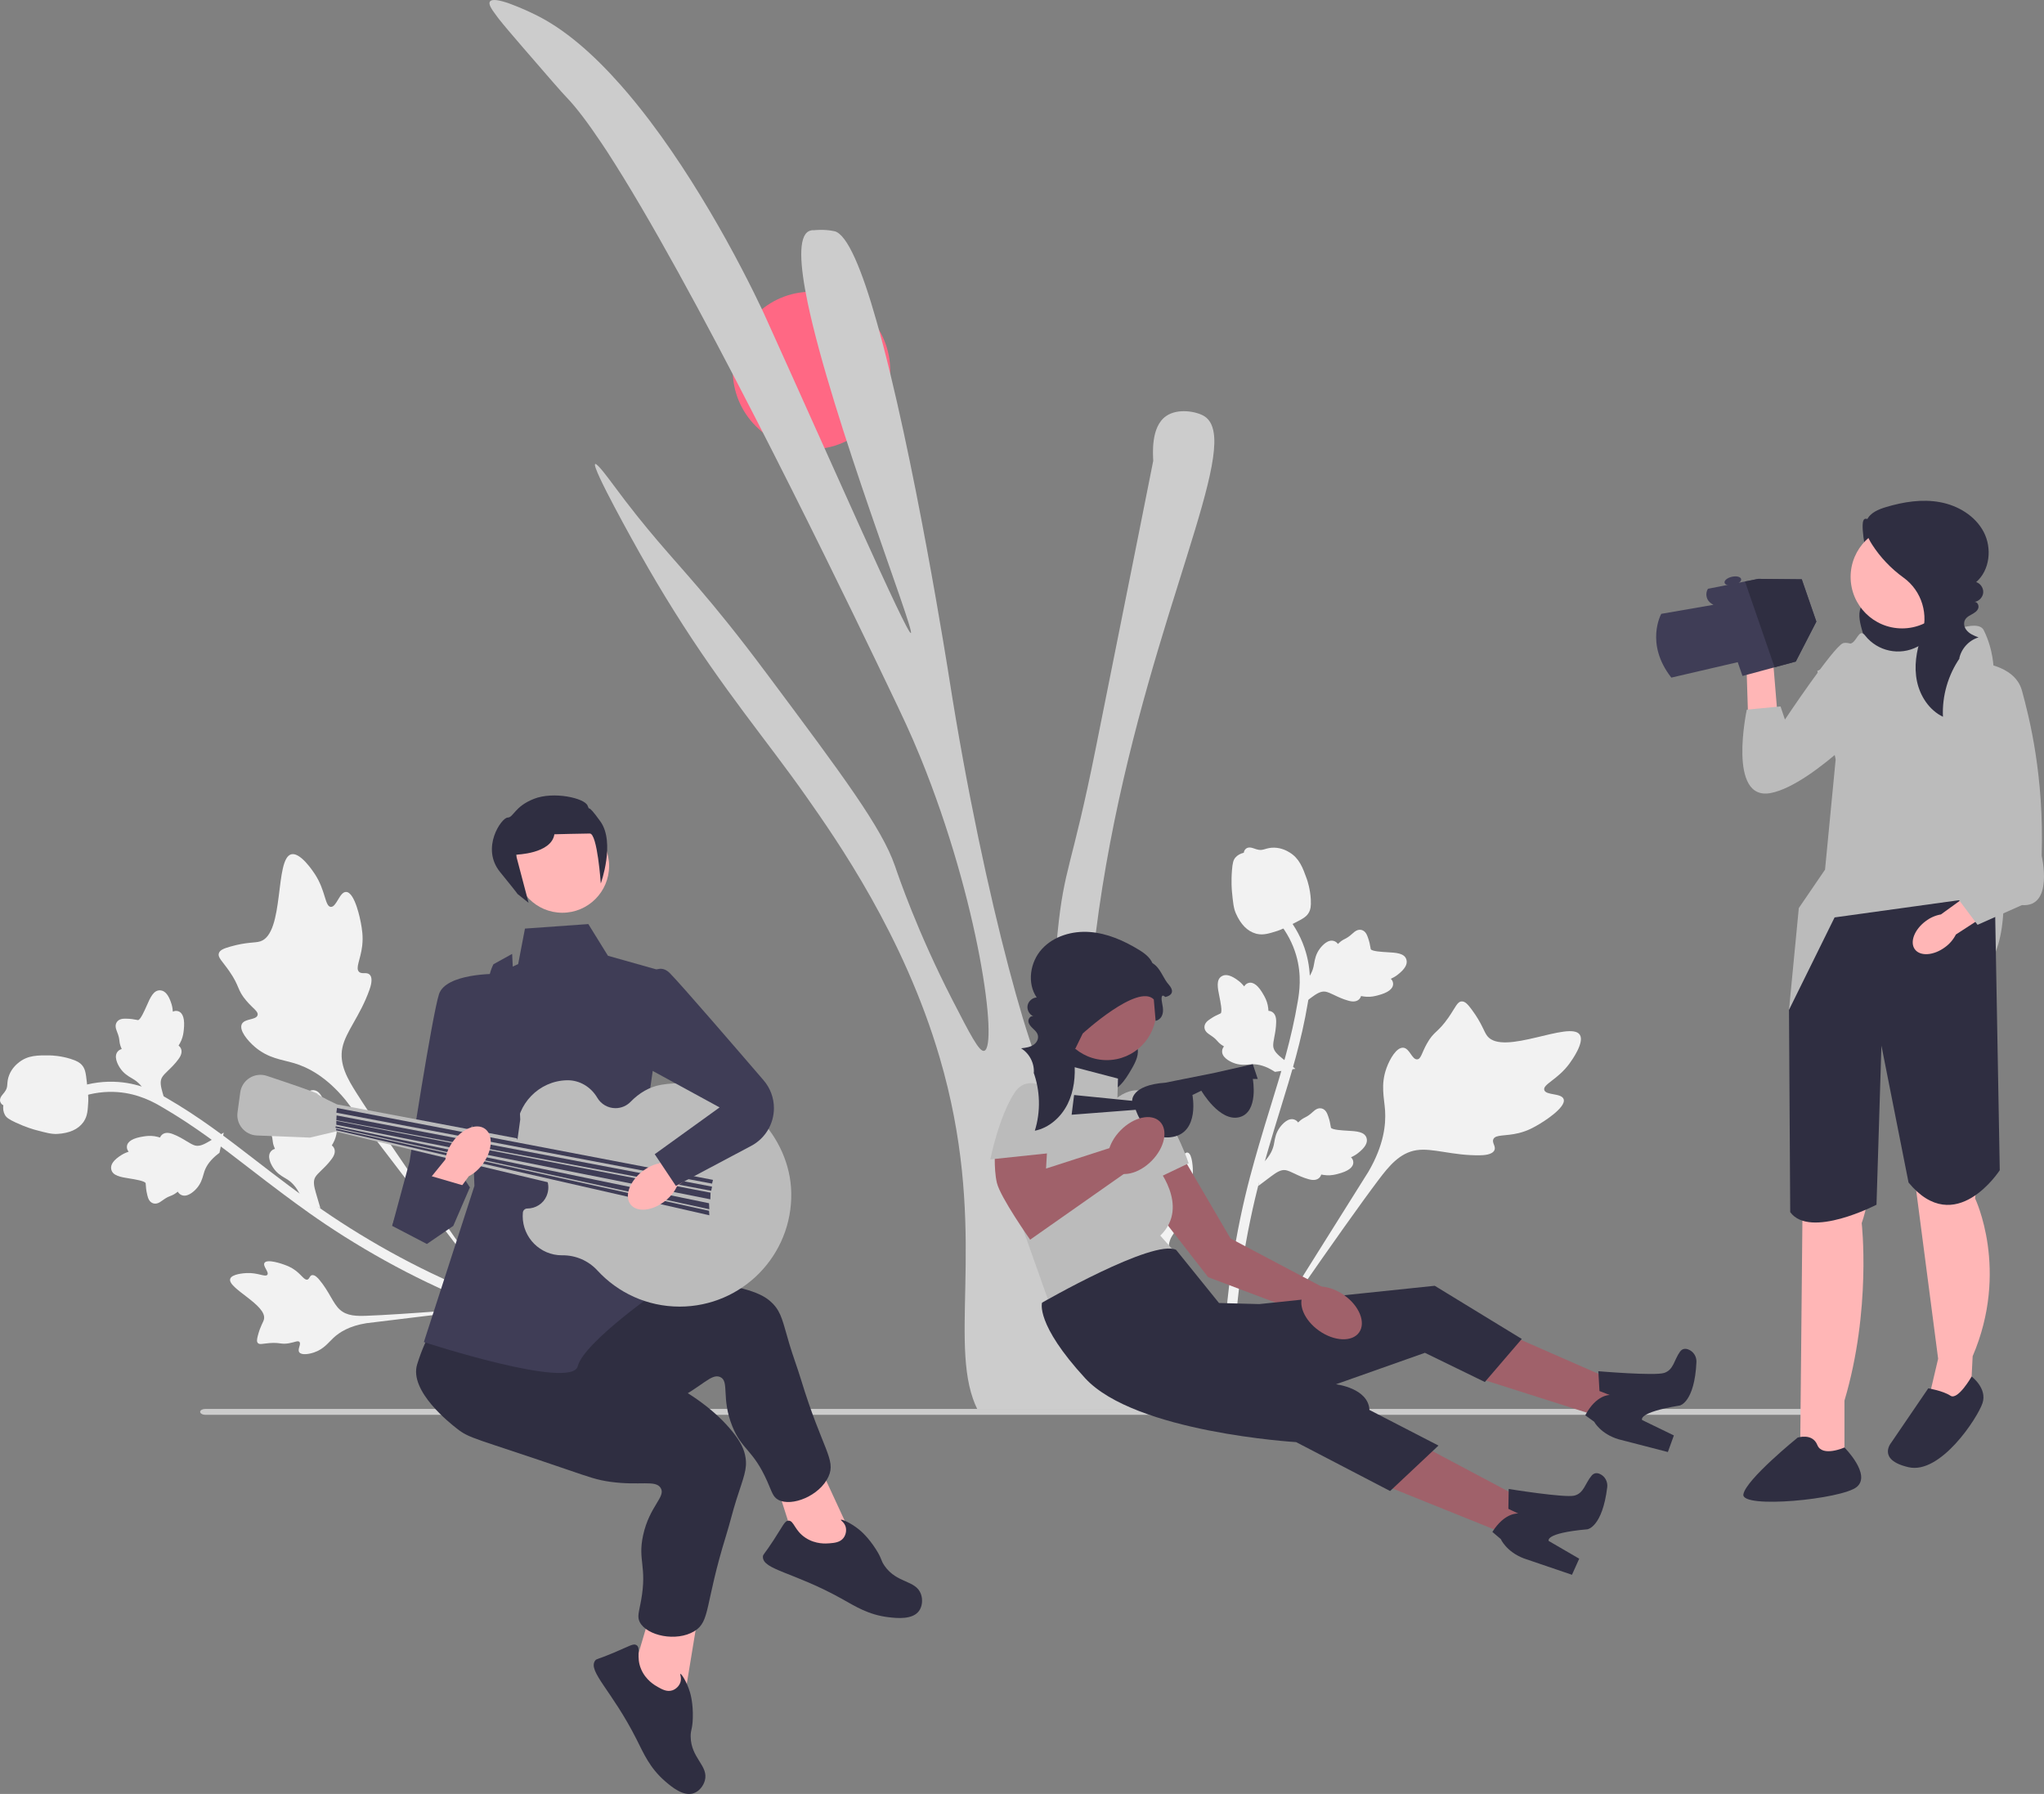 <svg xmlns="http://www.w3.org/2000/svg" width="829.144" height="727.645" viewBox="0 0 829.144 727.645" xmlns:xlink="http://www.w3.org/1999/xlink"><rect x="0" y="0" width="829.144" height="727.645" fill="#808080" stroke="none"/><g><path d="M634.294,445.844c-.846-2.587-7.254-1.448-7.869-3.763-.613-2.306,5.536-4.239,10.252-10.738,.851-1.172,6.21-8.557,4.155-11.663-3.896-5.887-31.005,8.776-37.513,.547-1.428-1.806-2.016-4.906-6.27-10.676-1.692-2.295-2.778-3.403-4.076-3.37-1.841,.046-2.5,2.349-5.393,6.521-4.339,6.256-5.905,5.471-8.763,10.597-2.122,3.805-2.373,6.237-3.904,6.38-2.165,.203-3.06-4.535-5.706-4.719-2.7-.187-5.402,4.494-6.741,8.151-2.513,6.863-.957,12.109-.612,17.338,.375,5.682-.505,13.999-6.679,24.674l-58.228,92.771c12.505-18.912,48.002-70.484,62.304-89.401,4.129-5.461,8.565-10.944,15.394-11.976,6.575-.993,14.574,2.259,25.74,2.07,1.304-.022,4.933-.13,5.816-2.053,.73-1.59-1.082-2.973-.423-4.468,.884-2.005,4.862-1.145,10.284-2.476,3.823-.939,6.42-2.49,8.653-3.825,.673-.402,10.704-6.478,9.578-9.923l-0-0Z" fill="#f2f2f2"/><path d="M481.784,467.504c-1.514-.332-2.804,3.142-4.117,2.777-1.309-.364-.483-3.94-2.312-8.13-.33-.756-2.408-5.517-4.525-5.404-4.014,.214-4.639,17.75-10.555,18.569-1.298,.18-2.99-.426-7.049-.003-1.615,.168-2.472,.382-2.83,1.028-.508,.917,.432,1.905,1.645,4.528,1.819,3.935,.981,4.477,2.672,7.359,1.255,2.139,2.376,2.964,2.005,3.757-.525,1.121-3.109,.193-3.962,1.439-.871,1.271,.647,3.948,2.056,5.66,2.643,3.214,5.667,3.964,8.333,5.303,2.897,1.455,6.725,4.287,10.183,10.397l28.732,55.346c-5.674-11.594-20.744-43.897-25.902-56.374-1.489-3.602-2.9-7.362-1.436-11.011,1.409-3.513,5.314-6.501,8.443-12.036,.365-.646,1.36-2.459,.67-3.447-.57-.817-1.771-.327-2.315-1.081-.729-1.013,.841-2.717,1.752-5.762,.642-2.147,.63-3.869,.62-5.351-.003-.447-.091-7.123-2.106-7.564l-0,0Z" fill="#f2f2f2"/><path d="M510.449,481.009l.903-8.338,.554-.524c2.563-2.422,4.166-4.988,4.767-7.629,.096-.42,.17-.845,.246-1.277,.3-1.714,.672-3.846,2.321-6.059,.922-1.233,3.363-4.021,5.879-3.047,.679,.255,1.138,.695,1.456,1.162,.08-.081,.162-.162,.249-.249,1.087-1.056,1.848-1.443,2.58-1.816,.563-.287,1.144-.582,2.128-1.369,.432-.345,.777-.655,1.068-.916,.883-.789,2.013-1.712,3.56-1.346,1.64,.448,2.202,2.013,2.576,3.049,.666,1.847,.871,3.118,1.007,3.96,.049,.308,.106,.654,.148,.767,.359,.905,4.865,1.139,6.561,1.237,3.811,.207,7.109,.386,7.903,2.995,.569,1.867-.617,3.903-3.627,6.213-.938,.719-1.875,1.215-2.692,1.585,.502,.475,.902,1.121,.927,2h0c.055,2.082-2.08,3.68-6.347,4.757-1.06,.271-2.486,.629-4.353,.538-.879-.043-1.649-.178-2.305-.304-.098,.374-.277,.763-.601,1.132-.95,1.087-2.483,1.363-4.565,.751-2.298-.64-4.114-1.511-5.716-2.277-1.4-.667-2.606-1.237-3.619-1.393-1.883-.263-3.64,.899-5.741,2.447l-5.266,3.951h-0Z" fill="#f2f2f2"/><path d="M525.48,433.516l-8.295,1.241-.647-.403c-2.993-1.865-5.882-2.764-8.589-2.676-.43,.014-.86,.05-1.298,.086-1.734,.145-3.89,.325-6.45-.708-1.427-.579-4.742-2.233-4.439-4.914,.074-.722,.384-1.277,.754-1.703-.099-.057-.198-.116-.305-.178-1.298-.784-1.865-1.421-2.411-2.035-.42-.472-.853-.959-1.864-1.711-.443-.33-.831-.585-1.157-.801-.987-.654-2.166-1.513-2.205-3.102,.018-1.7,1.388-2.641,2.296-3.265,1.618-1.113,2.795-1.634,3.575-1.979,.285-.125,.606-.268,.704-.338,.784-.577-.133-4.995-.468-6.66-.767-3.739-1.43-6.975,.893-8.404,1.662-1.024,3.932-.393,6.93,1.932,.933,.725,1.651,1.506,2.216,2.201,.332-.606,.855-1.157,1.7-1.404h0c2-.581,4.087,1.079,6.212,4.933,.531,.957,1.239,2.246,1.625,4.074,.181,.861,.246,1.64,.291,2.307,.387-0,.808,.075,1.247,.294,1.292,.643,1.949,2.056,1.884,4.225-.037,2.386-.418,4.363-.753,6.107-.29,1.523-.535,2.835-.429,3.854,.223,1.889,1.793,3.292,3.823,4.933l5.157,4.092h-0Z" fill="#f2f2f2"/><path d="M526.598,408.607l.903-8.338,.554-.524c2.563-2.422,4.166-4.988,4.767-7.629,.096-.42,.17-.845,.246-1.277,.3-1.714,.672-3.846,2.321-6.059,.922-1.233,3.363-4.021,5.879-3.047,.679,.255,1.138,.695,1.456,1.162,.08-.081,.162-.162,.249-.249,1.087-1.056,1.848-1.443,2.58-1.816,.563-.287,1.144-.582,2.128-1.369,.432-.345,.777-.655,1.068-.916,.883-.789,2.013-1.712,3.56-1.346,1.64,.448,2.202,2.013,2.576,3.049,.666,1.847,.871,3.118,1.007,3.96,.049,.308,.106,.654,.148,.767,.359,.905,4.865,1.139,6.561,1.237,3.811,.207,7.109,.386,7.903,2.995,.569,1.867-.617,3.903-3.627,6.213-.938,.719-1.875,1.215-2.692,1.585,.502,.475,.902,1.121,.927,2h0c.055,2.082-2.08,3.68-6.347,4.757-1.06,.271-2.486,.629-4.353,.538-.879-.043-1.649-.178-2.305-.304-.098,.374-.277,.763-.601,1.132-.95,1.087-2.483,1.363-4.565,.751-2.298-.64-4.114-1.511-5.716-2.277-1.4-.667-2.606-1.237-3.619-1.393-1.883-.263-3.64,.899-5.741,2.447l-5.266,3.951h-0Z" fill="#f2f2f2"/><path d="M499.701,568.371l-1.466-1.449,.026-2.06-.026,2.06-2.038-.215c.01-.192-.004-.64-.019-1.34-.078-3.836-.322-15.51,1.304-33.447,1.135-12.521,3.032-25.231,5.638-37.783,2.61-12.572,5.319-21.926,7.495-29.444,1.642-5.67,3.299-11.049,4.917-16.288,4.318-13.997,8.394-27.219,10.919-42.3,.565-3.366,1.739-10.374-.664-18.646-1.394-4.797-3.78-9.313-7.096-13.417l3.209-2.591c3.658,4.535,6.297,9.536,7.845,14.862,2.664,9.171,1.385,16.807,.771,20.476-2.57,15.348-6.687,28.696-11.047,42.828-1.61,5.22-3.262,10.575-4.896,16.222-2.156,7.449-4.841,16.721-7.417,29.131-2.576,12.402-4.449,24.957-5.571,37.32-1.604,17.711-1.363,29.212-1.284,32.99,.041,2.017,.05,2.44-.599,3.091v-0Z" fill="#f2f2f2"/><path d="M509.889,378.787c-.165-.037-.331-.078-.497-.127-3.384-.949-6.099-3.706-8.07-8.195-.923-2.111-1.141-4.333-1.575-8.763-.068-.683-.369-4.14,.001-8.721,.241-2.994,.563-4.196,1.377-5.14,.905-1.052,2.123-1.654,3.411-1.956,.035-.396,.165-.784,.422-1.151,1.06-1.524,2.833-.898,3.795-.572,.485,.174,1.089,.395,1.769,.51,1.068,.185,1.706-.003,2.671-.283,.924-.268,2.072-.602,3.66-.573,3.132,.043,5.451,1.451,6.216,1.914,4.027,2.42,5.417,6.28,7.026,10.75,.32,.896,1.381,4.135,1.628,8.305,.178,3.009-.216,4.24-.668,5.121-.923,1.81-2.337,2.65-5.846,4.415-3.666,1.85-5.505,2.776-7.014,3.252-3.509,1.102-5.713,1.794-8.306,1.215l-0,0Z" fill="#f2f2f2"/></g><g><path d="M140.426,361.782c-2.72-.114-3.897,6.287-6.28,6.053-2.375-.233-2.032-6.67-6.466-13.364-.8-1.207-5.839-8.814-9.469-7.976-6.879,1.587-2.64,32.115-12.627,35.328-2.192,.705-5.301,.17-12.195,2.133-2.743,.781-4.161,1.41-4.585,2.637-.601,1.741,1.325,3.164,4.219,7.335,4.34,6.255,3.056,7.447,6.856,11.92,2.821,3.32,5.01,4.407,4.609,5.891-.568,2.099-5.319,1.278-6.418,3.692-1.121,2.463,2.317,6.634,5.274,9.169,5.548,4.758,11.007,5.138,16.025,6.646,5.453,1.639,12.935,5.377,20.771,14.898l66.499,87.034c-13.334-18.337-49.205-69.649-61.914-89.671-3.669-5.78-7.251-11.856-5.825-18.614,1.373-6.506,7.221-12.86,10.955-23.384,.436-1.229,1.606-4.666,.114-6.167-1.234-1.241-3.164-.028-4.333-1.169-1.568-1.53,.631-4.955,1.282-10.499,.459-3.91-.084-6.886-.551-9.445-.141-.772-2.319-12.295-5.939-12.447l-0,0Z" fill="#f2f2f2"/><path d="M107.295,512.217c-.841,1.302,1.961,3.727,1.159,4.829-.8,1.098-3.86-.927-8.425-.682-.823,.044-6.011,.323-6.647,2.346-1.206,3.834,15.001,10.562,13.696,16.391-.286,1.279-1.446,2.651-2.472,6.601-.408,1.572-.508,2.449-.029,3.011,.681,.797,1.935,.263,4.817,.046,4.322-.325,4.537,.649,7.828,.074,2.444-.427,3.609-1.187,4.221-.562,.866,.885-.908,2.979-.04,4.215,.885,1.261,3.924,.777,6.022,.057,3.936-1.35,5.698-3.92,7.886-5.948,2.378-2.204,6.371-4.797,13.305-5.896l61.904-7.526c-12.847,1.254-48.382,4.054-61.875,4.515-3.895,.133-7.911,.138-10.816-2.512-2.797-2.551-4.228-7.255-8.316-12.124-.477-.569-1.827-2.135-2.994-1.835-.965,.248-.926,1.545-1.824,1.789-1.204,.328-2.25-1.739-4.783-3.659-1.786-1.354-3.404-1.945-4.795-2.454-.419-.153-6.703-2.409-7.823-.676l0,0Z" fill="#f2f2f2"/><path d="M129.983,490.098l-7.494-3.767-.297-.702c-1.371-3.249-3.213-5.649-5.476-7.137-.36-.237-.732-.455-1.11-.677-1.501-.881-3.367-1.977-4.863-4.296-.832-1.296-2.588-4.558-.795-6.574,.476-.547,1.049-.822,1.598-.957-.048-.103-.095-.208-.146-.321-.609-1.388-.705-2.236-.797-3.053-.071-.628-.144-1.275-.537-2.472-.172-.525-.342-.957-.484-1.322-.429-1.103-.898-2.485-.014-3.806,.994-1.379,2.657-1.358,3.757-1.345,1.964,.023,3.226,.276,4.062,.444,.305,.062,.65,.13,.771,.13,.973-.019,2.771-4.158,3.456-5.712,1.529-3.497,2.852-6.524,5.574-6.353,1.948,.121,3.44,1.945,4.549,5.573,.345,1.13,.481,2.182,.542,3.076,.621-.304,1.366-.453,2.198-.168h0c1.97,.678,2.718,3.238,2.233,7.611-.118,1.088-.282,2.549-1.02,4.266-.349,.808-.744,1.482-1.092,2.053,.316,.223,.617,.527,.85,.959,.686,1.27,.407,2.804-.896,4.539-1.405,1.928-2.857,3.324-4.135,4.557-1.115,1.077-2.072,2.008-2.572,2.902-.906,1.672-.432,3.724,.281,6.235l1.856,6.317-0,0Z" fill="#f2f2f2"/><path d="M90.764,459.384l-1.743,8.204-.604,.465c-2.795,2.15-4.649,4.541-5.515,7.107-.138,.408-.254,.823-.374,1.246-.472,1.675-1.058,3.758-2.922,5.793-1.043,1.134-3.752,3.66-6.158,2.436-.65-.322-1.062-.807-1.331-1.303-.088,.073-.177,.145-.273,.223-1.188,.941-1.984,1.249-2.751,1.546-.589,.228-1.197,.463-2.255,1.146-.464,.3-.839,.573-1.155,.803-.958,.695-2.176,1.499-3.678,.979-1.586-.612-1.987-2.225-2.254-3.294-.476-1.905-.551-3.19-.601-4.042-.017-.311-.039-.662-.07-.778-.266-.936-4.725-1.625-6.402-1.894-3.771-.592-7.034-1.103-7.559-3.78-.377-1.915,1.009-3.821,4.237-5.814,1.006-.62,1.988-1.019,2.838-1.304-.452-.523-.784-1.206-.72-2.084h0c.156-2.077,2.442-3.45,6.796-4.09,1.082-.162,2.537-.374,4.385-.095,.87,.132,1.622,.344,2.263,.536,.135-.362,.353-.731,.712-1.065,1.055-.985,2.609-1.105,4.618-.285,2.222,.87,3.94,1.92,5.457,2.844,1.325,.805,2.468,1.494,3.459,1.752,1.847,.453,3.712-.526,5.96-1.853l5.639-3.397-0,0Z" fill="#f2f2f2"/><path d="M67.825,449.613l-7.494-3.767-.297-.702c-1.371-3.249-3.213-5.649-5.476-7.137-.36-.237-.732-.455-1.11-.677-1.501-.881-3.367-1.977-4.863-4.296-.832-1.296-2.588-4.558-.795-6.574,.476-.547,1.049-.822,1.598-.957-.048-.103-.095-.208-.146-.321-.609-1.388-.705-2.236-.797-3.053-.071-.628-.144-1.275-.537-2.472-.172-.525-.342-.957-.484-1.322-.429-1.103-.898-2.485-.014-3.806,.994-1.379,2.657-1.358,3.757-1.345,1.964,.023,3.226,.276,4.062,.444,.305,.062,.65,.13,.771,.13,.973-.019,2.771-4.158,3.456-5.712,1.529-3.497,2.852-6.524,5.574-6.353,1.948,.121,3.44,1.945,4.549,5.573,.345,1.13,.481,2.182,.542,3.076,.621-.304,1.366-.453,2.198-.168h0c1.97,.678,2.718,3.238,2.233,7.611-.118,1.088-.282,2.549-1.02,4.266-.349,.808-.744,1.482-1.092,2.053,.316,.223,.617,.527,.85,.959,.686,1.27,.407,2.804-.896,4.539-1.405,1.928-2.857,3.324-4.135,4.557-1.115,1.077-2.072,2.008-2.572,2.902-.906,1.672-.432,3.724,.281,6.235l1.856,6.317-0,0Z" fill="#f2f2f2"/><path d="M208.047,530.765l-1.871,.866-1.92-.746,1.92,.746-.916,1.834c-.176-.076-.601-.221-1.262-.452-3.62-1.27-14.64-5.131-30.872-12.937-11.33-5.449-22.571-11.678-33.415-18.515-10.861-6.848-18.673-12.662-24.953-17.333-4.736-3.524-9.193-6.96-13.534-10.311-11.598-8.947-22.554-17.396-35.796-25.043-2.955-1.709-9.108-5.262-17.697-5.909-4.981-.375-10.047,.279-15.052,1.947l-1.303-3.913c5.529-1.838,11.138-2.558,16.669-2.142,9.523,.717,16.227,4.59,19.449,6.45,13.475,7.782,24.536,16.315,36.245,25.348,4.326,3.336,8.763,6.759,13.479,10.268,6.221,4.628,13.966,10.391,24.688,17.151,10.714,6.757,21.817,12.908,33.004,18.29,16.027,7.706,26.884,11.509,30.45,12.758,1.904,.668,2.303,.808,2.685,1.643l-0-0Z" fill="#f2f2f2"/><path d="M34.042,454.818c-.092,.142-.189,.283-.294,.421-2.074,2.837-5.608,4.414-10.503,4.689-2.3,.125-4.458-.449-8.76-1.594-.664-.175-4.007-1.104-8.168-3.055-2.72-1.274-3.733-1.997-4.332-3.09-.668-1.216-.806-2.568-.638-3.881-.359-.171-.677-.429-.931-.798-1.057-1.526,.151-2.968,.794-3.755,.333-.393,.752-.882,1.097-1.478,.547-.936,.595-1.599,.671-2.601,.072-.959,.162-2.152,.745-3.629,1.138-2.919,3.268-4.598,3.97-5.152,3.677-2.924,7.78-2.874,12.53-2.816,.951,.014,4.356,.155,8.349,1.384,2.881,.887,3.896,1.687,4.562,2.419,1.372,1.499,1.663,3.117,2.088,7.022,.449,4.082,.672,6.129,.589,7.708-.197,3.673-.321,5.979-1.771,8.205l0,0Z" fill="#f2f2f2"/></g><g><path d="M81.199,572.655c0,.66,.925,1.19,2.078,1.19H745.047c1.152,0,2.077-.53,2.077-1.19,0-.66-.925-1.19-2.077-1.19H83.277c-1.152,0-2.078,.53-2.078,1.19Z" fill="#ccc"/><circle cx="329.173" cy="150.262" r="31.937" fill="#ff6884"/><path d="M473.162,567.299c.181,1.526,.233,2.949,.129,4.346h-76.813c-.699-1.397-1.294-2.846-1.811-4.346-9.391-26.984,6.054-71.897-13.531-138.491-14.54-49.415-41.679-88.067-54.33-106.074-15.549-22.146-33.167-42.585-53.58-75.235-4.424-7.063-8.977-14.721-13.686-23.077-1.578-2.794-19.766-35.211-18.11-36.22,.776-.466,5.588,6.08,7.218,8.279,14.385,19.455,22.741,27.967,34.72,41.964,7.27,8.486,15.859,18.964,27.915,35.134,30.917,41.421,46.362,62.118,51.743,77.615,1.423,4.139,9.003,26.544,23.284,54.33,7.296,14.178,10.944,21.266,12.936,20.697,5.64-1.63-1.966-60.333-25.872-119.01-4.088-9.986-7.141-16.377-12.936-28.459-9.417-19.714-61.859-129.281-100.408-194.865-4.838-8.253-9.469-15.782-13.738-22.379-.828-1.242-1.63-2.458-2.406-3.622-5.381-8.02-10.142-14.359-14.1-18.447-2.096-2.173-7.425-8.331-18.11-20.697-4.243-4.916-7.348-8.564-9.443-11.228-.31-.388-.595-.776-.828-1.112-2.536-3.311-3.26-4.916-2.665-5.769,.854-1.216,4.139-.517,7.736,.75,.388,.129,.802,.285,1.19,.44,3.907,1.449,7.865,3.338,9.184,3.984,12.108,5.821,23.931,16.247,34.875,28.64,4.062,4.579,7.969,9.417,11.746,14.385,12.16,16.04,22.767,33.504,30.787,47.863,9.831,17.696,15.73,30.71,15.73,30.71,27.45,60.617,57.901,129.953,59.505,129.358,1.759-.647-32.003-86.955-41.834-133.834-3.286-15.704-3.881-26.984,.44-29.157,.155-.078,.31-.155,.492-.207,.673-.233,1.294-.207,1.63-.181,0,0,4.01-.517,8.227,.388,5.252,1.138,11.228,15.756,17.049,36.272,15.135,52.882,29.519,144.83,29.519,144.83,14.385,91.974,36.22,166.407,41.395,165.579,2.872-.466-1.242-23.569,2.587-62.092,2.691-27.01,5.743-26.182,15.523-75.028,15.523-77.486,23.284-116.216,23.284-116.422-.078-1.63-.285-4.916,.207-8.331,.517-3.7,1.837-7.58,4.967-9.779,4.76-3.363,12.418-1.914,15.523,0,2.484,1.552,3.751,4.398,4.036,8.486,1.707,25.716-35.237,100.279-48.018,201.075-6.364,50.217-9.857,77.615,0,113.835,9.754,35.91,26.751,58.78,28.64,75.105Z" fill="#ccc"/><g><polygon points="600.907 559.378 607.422 539.27 666.791 565.294 662.377 578.92 600.907 559.378" fill="#a0616a"/><path d="M648.365,556.177l.463,8.04,4.144,1.599s-5.432-.213-9.912,8.227l3.604,2.615s2.605,4.96,9.956,7.137l19.948,5.155,2.437-6.731-12.854-6.232s-2.298-3.007,15.3-5.914c0,0,5.941-1.282,6.707-17.601,.105-2.243-1.212-4.341-3.315-5.128-1.161-.434-2.403-.397-3.349,.902-2.406,3.308-2.568,7.388-6.436,8.627-3.867,1.238-26.694-.697-26.694-.697Z" fill="#2f2e41"/></g><g><polygon points="564.443 603.563 572.452 584.002 629.696 614.418 624.27 627.673 564.443 603.563" fill="#a0616a"/><path d="M612.008,603.941l-.143,8.053,4.012,1.906s-5.401-.621-10.503,7.458l3.398,2.878s2.225,5.142,9.391,7.866l19.504,6.641,2.936-6.528-12.349-7.181s-2.065-3.172,15.702-4.747c0,0,6.021-.831,8.012-17.047,.274-2.229-.882-4.42-2.92-5.363-1.125-.52-2.367-.577-3.407,.648-2.648,3.118-3.117,7.174-7.066,8.118-3.949,.944-26.566-2.702-26.566-2.702Z" fill="#2f2e41"/></g><path d="M460.767,392.093c2.282,2.203,8.153-2.613,8.371,.55,.218,3.164-5.22,14.277-7.179,16.771-.973,1.24-2.167,2.294-3.13,3.542s-1.705,2.778-1.552,4.347c.266,2.73,3.027,4.535,3.955,7.116,1.081,3.006-.523,6.256-2.12,9.023-1.376,2.385-2.805,4.782-4.76,6.721s-4.522,3.401-7.274,3.492c-3.504,.116-6.679-1.941-9.475-4.058-2.688-2.034-5.3-4.227-7.335-6.914-2.036-2.687-3.475-5.922-3.55-9.292-.095-4.227,1.97-8.286,4.857-11.376s6.55-5.334,10.244-7.392c6.221-3.465,12.675-6.514,19.303-9.119" fill="#2f2e41"/><circle cx="448.964" cy="409.931" r="20.06" fill="#a0616a"/><polygon points="478.303 466.713 499.143 502.314 538.154 522.934 528.018 532.343 490.096 518.039 463.833 484.308 465.96 467.898 478.303 466.713" fill="#a0616a"/><path d="M435.384,432.737l18.124,4.74-.26,8.703,15.362,26.244s14.532,16.66,2.052,28.745l7.625,8.573-51.69,21.566-22.718-64.051,20.722-24.732,10.783-9.788Z" fill="#bbbbbb"/><path d="M450.011,448.075s10.941-12.488,19.435-.947c8.494,11.541,12.725,24.708,12.725,24.708l-20.043,9.559-12.117-33.32Z" fill="#bbbbbb"/><path d="M422.706,528.372s45.177-26.01,54.389-21.408l17.39,21.543,16.333,.434,71.185-7.422,35.304,21.568-14.983,17.461-24.313-11.841-36.086,12.764s13.162,1.524,13.58,10.404l28.015,14.454-19.624,18.44-38.12-19.838s-65.317-3.883-85.591-25.928c-20.274-22.044-17.48-30.633-17.48-30.633Z" fill="#2f2e41"/><path d="M436.236,425.285l2.96-6.078s22.348-20.469,28.837-13.838l.742,8.691s3.994-.6,2.771-6.402,1.129-3.268,1.129-3.268c0,0,5.155-.845,1.342-5.131-3.813-4.286-3.852-12.52-16.885-8.802-7.239,2.065-16.291,6.532-22.907,10.095-7.427,3.999-9.711,13.809-4.476,20.424,1.564,1.977,3.666,3.571,6.488,4.309Z" fill="#2f2e41"/><ellipse cx="540.155" cy="532.524" rx="8.829" ry="13.685" transform="translate(-206.555 665.842) rotate(-54.715)" fill="#a0616a"/><path d="M508.203,431.645l2,6h-2s2.5,13.5-5.5,15.5c-8,2-15.382-10.75-15.382-10.75l-3.618,1.75s3,15-8,17c-11,2-15-11-15-11l-26,2,1-8,23.555,2.355s-.555-6.355,13.445-7.355l20-4,15.5-3.5Z" fill="#2f2e41"/><path d="M424.956,463.176l-.632,10.799,34.725-11.201,.29,10.954-41.464,29.094s-12.056-17.109-13.48-23.029-.682-15.046-.682-15.046l21.243-1.571Z" fill="#a0616a"/><path d="M430.166,445.351s-12.22-11.967-18.63-2.131c-6.41,9.836-9.812,27.037-9.812,27.037l25.371-2.684,3.071-22.221Z" fill="#bbbbbb"/><path d="M419.137,434.603c2.84,7.646,3.068,16.235,.639,24.022,5.786-1.145,10.627-5.494,13.267-10.769,2.64-5.275,3.273-11.372,2.785-17.251l-.015-.176c-.765-8.832,4.271-17.162,12.536-20.366,5.575-2.161,10.754-5.347,15.15-9.402,2.482-2.289,4.882-5.347,4.347-8.681-.493-3.072-3.29-5.179-5.948-6.795-6.071-3.689-12.775-6.639-19.86-7.162-7.085-.523-14.608,1.662-19.394,6.912-4.786,5.25-6.121,13.773-2.116,19.641-1.774,.101-3.384,1.532-3.693,3.281s.713,3.645,2.345,4.348c-1.098-.329-2.135,.96-2.01,2.099,.124,1.14,.975,2.05,1.808,2.838,1.187,1.122,2.514,2.318,2,4.31-.206,.799-.693,1.498-1.328,2.025-1.538,1.277-3.542,1.509-5.466,1.715,3.418,2.059,5.505,6.141,5.173,10.118" fill="#2f2e41"/><ellipse cx="460.876" cy="464.643" rx="13.685" ry="8.829" transform="translate(-193.569 465.896) rotate(-45.343)" fill="#a0616a"/><path d="M764.394,212.922c-2.878,1.617-7.523-4.78-8.576-1.651-1.053,3.129,1.497,15.755,2.812,18.784,.654,1.505,1.578,2.882,2.22,4.392s.986,3.247,.418,4.787c-.987,2.68-4.244,3.77-5.859,6.126-1.881,2.743-1.121,6.438-.242,9.646,.758,2.765,1.565,5.555,3.024,8.023,1.459,2.468,3.658,4.617,6.406,5.434,3.499,1.04,7.239-.196,10.612-1.591,3.243-1.341,6.451-2.861,9.21-5.031s5.06-5.05,6.024-8.424c1.209-4.233,.199-8.865-1.895-12.737s-5.192-7.098-8.37-10.144c-5.353-5.129-11.05-9.9-17.04-14.27" fill="#2f2e41"/><path d="M807.199,430.109l-6,56s14,29-1,64l-1,20-17-2,4-17-9-69-7-50,37-2Z" fill="#ffb6b6"/><path d="M759.199,429.109s4,44-4,67c0,0,4,35-7,72v27.547l-18-3.547,1-103-5-56,33-4Z" fill="#ffb6b6"/><path d="M756.642,257.849c5.069,6.386,14.007,8.236,21.22,4.435,10.296-5.426,24.353-11.644,26.838-6.675,4,8,4,15.764,4,15.764l4,93.236s2,37.646-23,34.323c-25-3.323-64,10.677-64,10.677l3.984-41.304,10.637-15.573,4.309-44.679-7.43-35.944,9-4s1-7,4-7,3.724-6.724,6.362-3.362l.081,.102Z" fill="#bbbbbb"/><path d="M809.199,363.109l2,111.536s-18,28-37,5l-11-55.536-2,64.536s-27,14-35,3l-.5-82.036,18.5-37.5,65-9Z" fill="#2f2e41"/><path d="M799.788,558.325s6.411,4.784,4.411,10.784-17,29-30,26c-13-3-7-10-7-10l15-22s6,1,9,3,8.589-7.784,8.589-7.784Z" fill="#2f2e41"/><path d="M748.199,587.109s11,11,5,16-47,9-46,3,22-23,22-23c0,0,6-2,8,3s11,1,11,1Z" fill="#2f2e41"/><circle cx="771.583" cy="233.999" r="20.884" fill="#ffb6b6"/><path d="M795.126,266.706c-4.874,6.953-7.367,15.544-6.971,24.027-5.527-2.677-9.257-8.333-10.526-14.342-1.27-6.008-.301-12.317,1.739-18.109,.02-.058,.041-.116,.062-.174,3.098-8.694,.219-18.411-7.262-23.815-5.046-3.645-9.423-8.219-12.782-13.461-1.896-2.96-3.508-6.672-2.092-9.889,1.305-2.964,4.678-4.35,7.781-5.277,7.087-2.117,14.616-3.321,21.89-1.982,7.274,1.339,14.276,5.522,17.713,12.071,3.438,6.548,2.537,15.485-3.043,20.34,1.76,.569,3.005,2.434,2.855,4.278-.149,1.843-1.679,3.484-3.507,3.762,1.193-.042,1.897,1.529,1.472,2.644s-1.523,1.808-2.569,2.382c-1.491,.818-3.143,1.673-3.15,3.814-.003,.859,.304,1.692,.804,2.39,1.212,1.691,3.17,2.453,5.054,3.168-3.985,1.174-7.163,4.736-7.876,8.828" fill="#2f2e41"/><path id="uuid-01b37479-4275-461a-8592-7a03682c88a0-641" d="M789.005,384.187c-4.589,3.407-10.066,3.802-12.234,.881s-.205-8.049,4.385-11.458c1.815-1.387,3.936-2.318,6.185-2.717l19.625-14.192,6.464,9.351-20.033,12.998c-1.033,2.038-2.538,3.799-4.391,5.136Z" fill="#ffb6b6"/><path d="M801.368,268.609s15.831,.5,18.831,11.5c3,11,9,34.446,8,67,0,0,5,21-8,20l-18,8-12-16,10-12,1.169-78.5Z" fill="#bbbbbb"/><g><g><polygon points="345.557 623.093 330.59 590.733 313.987 599.083 323.316 628.331 339.968 636.466 345.557 623.093" fill="#ffb6b6"/><path d="M227.434,530.5c1.333,.601,5.388,3.022,10.374,2.205,3.402-.558,5.688-2.369,6.444-2.935,9.375-7.022,37.939-13.031,59.329-6.444,4.844,1.492,7.79,3.158,10.118,5.658,3.301,3.546,3.847,7.142,6.475,16.045,1.438,4.87,3.255,9.622,4.735,14.48,8.668,28.438,14.355,32.445,11.149,39.441-3.556,7.763-14.897,12.305-20.332,9.391-2.226-1.193-2.557-3.153-4.528-7.579-5.777-12.979-10.227-12.536-14.154-22.302-4.585-11.401-1.03-18.247-4.93-19.942-3.616-1.572-7.369,4.014-18.176,9.371-4.945,2.451-8.131,3.251-17.92,5.917-38.12,10.385-39.137,11.704-45.912,11.209-2.964-.217-24.002-1.754-27.869-12.54-6.05-16.88,33.183-47.389,45.196-41.975Z" fill="#2f2e41"/><path d="M336.452,625.981c2.002-.164,4.343-.355,5.731-2.21,.94-1.255,1.303-3.085,.82-4.609-.557-1.759-2.044-2.491-1.894-2.715,.228-.34,3.846,1.107,7.37,3.958,.665,.538,3.663,3.017,6.832,7.99,2.539,3.984,1.872,4.366,3.513,6.726,5.038,7.244,12.729,5.667,14.774,11.511,.789,2.255,.508,4.961-.8,6.766-2.626,3.625-8.919,2.963-12.343,2.559-8.246-.973-13.523-4.434-19.195-7.588-19.291-10.726-31.933-11.662-31.792-16.962,.027-1.003,.474-.758,4.395-6.799,3.87-5.962,4.453-7.77,5.967-7.82,2.28-.076,2.358,3.973,6.967,6.982,4.084,2.667,8.358,2.318,9.655,2.212Z" fill="#2f2e41"/></g><g><polygon points="277.941 686.939 283.728 651.758 265.301 649.344 256.597 678.785 265.807 694.866 277.941 686.939" fill="#ffb6b6"/><path d="M230.195,543.993c.766,1.246,2.762,5.526,7.346,7.65,3.128,1.449,6.037,1.233,6.98,1.189,11.7-.546,38.709,10.522,52.71,27.983,3.171,3.954,4.672,6.987,5.195,10.364,.741,4.788-.828,8.07-3.652,16.913-1.545,4.837-2.71,9.79-4.213,14.64-8.797,28.399-6.341,34.907-12.922,38.896-7.302,4.426-19.236,1.816-22.097-3.647-1.172-2.237-.346-4.045,.51-8.814,2.508-13.984-1.423-16.116,.811-26.402,2.608-12.009,9.394-15.677,7.119-19.269-2.11-3.331-8.351-.816-20.302-2.452-5.468-.749-8.554-1.876-18.151-5.166-37.374-12.812-38.956-12.292-44.284-16.506-2.331-1.844-19.428-15.087-16.018-26.026,15.64-50.17,54.068-20.578,60.968-9.353Z" fill="#2f2e41"/><path d="M266.786,684.216c1.748,.989,3.793,2.145,5.983,1.39,1.482-.511,2.81-1.821,3.267-3.353,.527-1.768-.292-3.209-.043-3.31,.38-.153,2.561,3.075,3.876,7.414,.248,.819,1.337,4.553,1.167,10.448-.136,4.722-.903,4.664-.87,7.538,.101,8.823,7.351,11.837,5.761,17.821-.614,2.309-2.366,4.39-4.461,5.149-4.209,1.524-9.043-2.557-11.65-4.814-6.277-5.436-8.7-11.262-11.622-17.057-9.939-19.708-19.875-27.582-16.782-31.888,.585-.815,.818-.361,7.455-3.158,6.55-2.76,8.047-3.929,9.329-3.12,1.929,1.217-.28,4.611,1.844,9.689,1.882,4.5,5.614,6.611,6.747,7.252Z" fill="#2f2e41"/></g><path d="M212.949,376.644l25.707-1.836,7.957,12.854,23.871,6.733-8.875,62.126,6.59,66.124s-31.379,21.709-33.828,31.502c-2.448,9.793-62.432-9.793-62.432-9.793l20.505-63.35-1.836-49.578-5.509-28.768,25.095-11.63,2.754-14.384Z" fill="#3f3d56"/><path d="M201.319,395.007s-20.485-.306-23.249,8.263c-2.764,8.569-11.945,67.941-11.945,67.941l-7.039,26.013,31.522-15.608-6.733-10.388,22.035-42.25-4.591-33.97Z" fill="#3f3d56"/><path d="M213.851,490.185c3.387,.004,6.536-1.949,7.853-5.069,.996-2.36,.902-4.624,.157-6.566,.24-.099,.478-.203,.723-.291-.361-.146-.711-.311-1.062-.477-1.22-2.432-3.559-4.197-6.346-4.625-3.451-3.697-5.573-8.65-5.595-14.102-.046-11.236,9.069-20.621,20.302-20.891,.088-.002,.177-.004,.265-.005,5.03-.058,9.593,2.756,12.141,7.093,1.487,2.531,4.235,4.229,7.383,4.229,2.41,0,4.585-.996,6.139-2.599,3.386-3.492,7.626-6.091,12.425-6.888,3.151-.523,6.413-.721,9.75-.555,22.843,1.136,42.496,21.381,42.983,44.247,.543,25.468-19.939,46.284-45.283,46.284-13.187,0-25.053-5.64-33.328-14.636-3.674-3.994-8.822-6.231-14.248-6.176-.055,.001-.111,.001-.166,.001-8.789,0-15.914-7.125-15.914-15.914,0-.487,.024-.969,.07-1.444,.085-.889,.858-1.617,1.751-1.616h0Z" fill="#bbbbbb"/><polygon points="289.153 476.719 136.745 447.952 136.133 458.969 287.316 495.082 289.153 476.719" fill="#bbbbbb"/><path d="M138.581,449.788l-1.836-1.836s-7.957-3.672-7.957-4.285c0-.383-11.75-4.363-20.541-7.287-4.91-1.633-10.094,1.599-10.793,6.725l-1.102,8.079c-.659,4.83,2.986,9.178,7.857,9.373l21.518,.861,10.405-2.448,2.448-9.181Z" fill="#bbbbbb"/><polygon points="288.847 480.086 289.21 478.561 136.705 449.405 136.439 451.318 288.847 480.086" fill="#3f3d56"/><polygon points="288.497 482.981 288.847 481.31 136.539 452.423 136.439 454.379 288.497 482.981" fill="#3f3d56"/><polygon points="288.148 486.451 288.234 483.758 136.419 454.621 136.439 456.215 288.148 486.451" fill="#3f3d56"/><polygon points="287.741 490.481 287.622 488.043 136.198 456.817 136.068 457.415 287.741 490.481" fill="#3f3d56"/><polygon points="287.738 492.925 287.622 491.103 136.426 457.827 136.29 458.424 287.738 492.925" fill="#3f3d56"/><path d="M200.163,391.104l7.584-4.199,3.289,67.167-1.147,8.263s-19.146-52.793-9.726-71.231Z" fill="#3f3d56"/><circle cx="228.108" cy="351.243" r="18.974" fill="#ffb6b6"/><path d="M209.888,362.567l4.536,3.621-5.148-19.535s14.384-.306,15.608-8.263c0,0,11.323-.306,14.384-.306,3.06,0,4.441,20.25,4.441,20.25,0,0,5.964-16.578-.157-25.147-6.121-8.569-3.979-3.366-5.203-6.427-1.224-3.06-13.772-5.875-21.729-2.754-7.957,3.121-8.263,7.569-10.711,7.61-2.448,.041-11.017,12.283-3.06,22.076,7.957,9.793,7.039,8.875,7.039,8.875Z" fill="#2f2e41"/><path d="M269.856,487.081c2.249-1.794,3.906-3.948,4.84-6.077l22.505-15.742-7.804-10.489-21.988,17.098c-2.283,.438-4.751,1.576-7,3.37-5.138,4.1-7.188,10.073-4.579,13.343,2.609,3.27,8.889,2.597,14.026-1.503h0Z" fill="#ffb6b6"/><path d="M183.638,463.136c-1.669,2.344-2.67,4.87-2.982,7.174l-17.308,21.324,10.388,7.939,16.438-22.486c2.074-1.049,4.134-2.822,5.803-5.165,3.812-5.354,4.141-11.662,.733-14.088-3.407-2.426-9.26-.052-13.072,5.302h0Z" fill="#ffb6b6"/><path d="M260.691,398.373s5.509-9.181,11.017-3.672c4.359,4.359,28.264,32.097,38.052,43.485,2.699,3.14,4.181,7.142,4.181,11.283v0c0,6.405-3.536,12.287-9.194,15.291l-30.591,16.244-8.569-12.854,26.319-18.974-40.397-22.035,9.181-28.768Z" fill="#3f3d56"/><polyline points="163.958 482.981 159.086 497.224 173.164 504.569 183.875 497.224 190.608 481.616 170.715 475.801" fill="#3f3d56"/></g><g><path id="uuid-c3ad1ad4-73ef-40ca-ba08-1127c5c46e73-642" d="M706.072,258.627c-.57-5.979,2.053-11.12,5.859-11.482,3.805-.362,7.351,4.191,7.92,10.173,.26,2.386-.055,4.8-.919,7.04l2.095,25.365-11.924,.729-.799-25.083c-1.272-2.037-2.037-4.348-2.232-6.742Z" fill="#ffb6b6"/><path d="M771.036,270.66s-19.481-11.459-23.491-9.74-23.491,30.94-23.491,30.94l-1.791-5.333-13.679,1.322s-8.021,37.242,9.74,33.805c17.762-3.438,46.983-35.524,46.983-35.524l5.73-15.47Z" fill="#bbbbbb"/></g><g><path d="M677.972,274.842l26.933-6.261,1.93,5.595,13.029-3.519,8.593-2.322,8.346-16.214-5.922-17.164-17.634-.165-5.392,1.06-15.041,2.959h0c-1.274,2.106-.578,4.847,1.546,6.091l.697,.408-21.162,3.664s-6.76,12.03,4.076,25.868Z" fill="#3f3d56"/><polygon points="707.856 235.852 719.864 270.657 728.457 268.335 736.804 252.121 730.882 234.957 713.248 234.791 707.856 235.852" fill="#2f2e41"/><ellipse cx="702.928" cy="235.624" rx="3.438" ry="1.719" transform="translate(-34.311 157.491) rotate(-12.482)" fill="#3f3d56"/></g></g></svg>